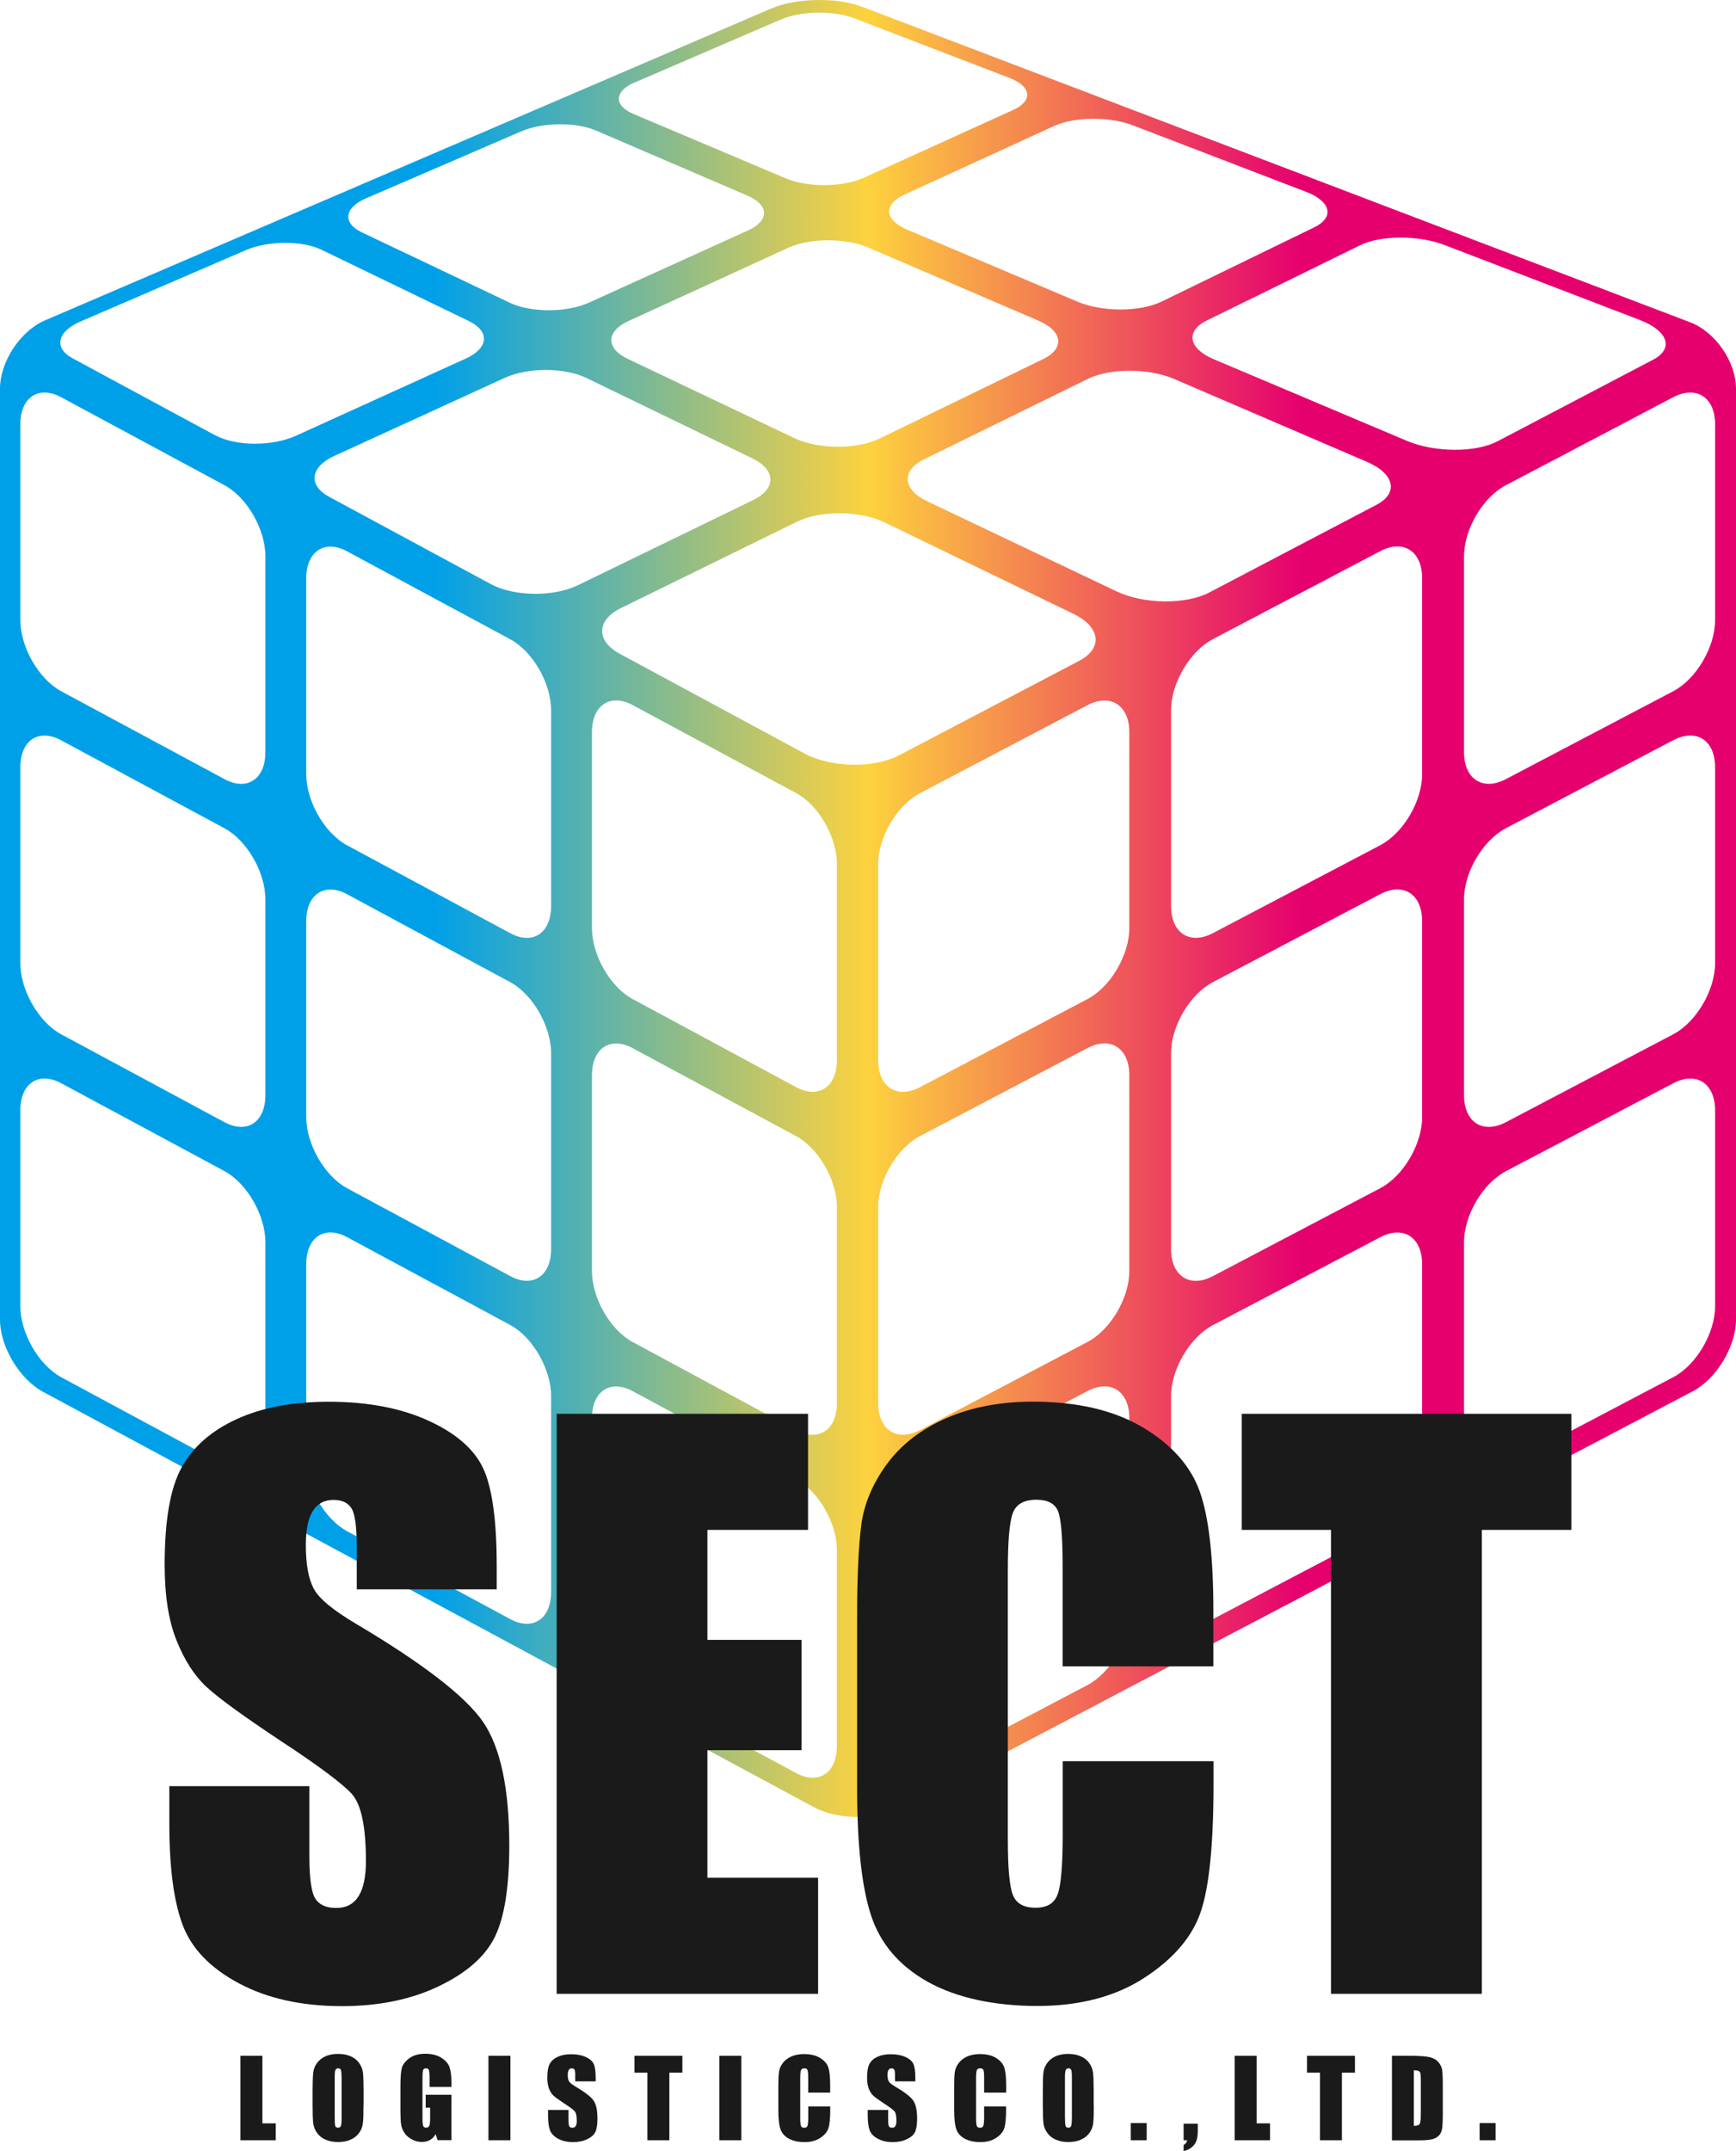 <?xml version="1.0" encoding="UTF-8"?> <svg xmlns="http://www.w3.org/2000/svg" width="180" height="223" viewBox="0 0 180 223" fill="none"><path d="M175.254 33.412L89.362 0.692C86.751 -0.301 82.514 -0.217 79.945 0.892L4.662 33.212C2.094 34.321 0 37.499 0 40.293V136.803C0 139.589 2.01 142.967 4.471 144.285L84.416 187.356C86.868 188.674 90.913 188.699 93.382 187.398L175.504 144.235C177.982 142.942 180 139.581 180 136.795V40.301C180 37.507 177.865 34.413 175.254 33.412ZM117.42 12.977L135.436 19.892C138.005 20.884 138.397 22.536 136.262 23.57L120.431 31.269C118.204 32.353 114.284 32.353 111.748 31.285L94.033 23.795C91.689 22.803 91.572 21.176 93.757 20.184L109.296 13.061C111.39 12.102 115.035 12.06 117.42 12.977ZM108.145 37.232L91.214 45.456C88.837 46.615 84.833 46.59 82.356 45.414L65.066 37.191C62.78 36.098 62.839 34.346 65.166 33.279L81.73 25.689C83.966 24.663 87.669 24.646 90.013 25.655L107.678 33.245C110.205 34.33 110.43 36.123 108.153 37.232H108.145ZM65.799 8.557L80.971 2.018C83.023 1.134 86.418 1.075 88.561 1.893L104.659 8.073C106.952 8.949 107.144 10.45 105.051 11.401L89.562 18.432C87.394 19.416 83.749 19.45 81.497 18.499L65.708 11.826C63.614 10.942 63.664 9.474 65.791 8.549L65.799 8.557ZM37.95 20.559L54.064 13.611C56.241 12.677 59.703 12.636 61.788 13.528L77.51 20.284C79.762 21.251 79.795 22.869 77.577 23.879L61.079 31.369C58.768 32.42 55.057 32.428 52.863 31.385L37.516 24.087C35.481 23.12 35.69 21.535 37.95 20.559ZM27.516 149.089C27.516 151.875 25.614 153.134 23.279 151.891L6.339 142.767C4.02 141.507 2.11 138.204 2.11 135.41V115.092C2.11 112.298 4.012 111.039 6.339 112.29L23.279 121.406C25.606 122.666 27.516 125.977 27.516 128.763V149.081V149.089ZM27.516 113.533C27.516 116.327 25.614 117.586 23.279 116.335L6.339 107.219C4.02 105.968 2.11 102.656 2.11 99.854V79.536C2.11 76.742 4.012 75.483 6.339 76.742L23.279 85.867C25.606 87.118 27.516 90.429 27.516 93.223V113.541V113.533ZM27.516 77.976C27.516 80.77 25.614 82.03 23.279 80.77L6.339 71.654C4.02 70.403 2.11 67.083 2.11 64.298V43.98C2.11 41.186 4.012 39.926 6.339 41.177L23.279 50.302C25.606 51.553 27.516 54.864 27.516 57.658V77.976ZM22.32 45.131L7.507 37.132C5.547 36.073 5.93 34.363 8.349 33.329L25.489 25.931C27.799 24.938 31.328 24.921 33.346 25.897L48.626 33.287C50.803 34.346 50.678 36.09 48.309 37.165L30.702 45.164C28.233 46.29 24.447 46.273 22.328 45.122L22.32 45.131ZM57.142 165.045C57.142 167.839 55.232 169.098 52.913 167.847L35.982 158.731C33.655 157.471 31.753 154.16 31.753 151.366V131.048C31.753 128.254 33.655 126.994 35.982 128.246L52.913 137.362C55.24 138.621 57.142 141.933 57.142 144.727V165.036V165.045ZM57.142 129.488C57.142 132.282 55.232 133.542 52.913 132.291L35.982 123.174C33.655 121.915 31.753 118.604 31.753 115.818V95.5C31.753 92.706 33.655 91.447 35.982 92.698L52.913 101.822C55.24 103.082 57.142 106.393 57.142 109.179V129.497V129.488ZM57.142 93.94C57.142 96.734 55.232 97.994 52.913 96.743L35.982 87.626C33.655 86.375 31.753 83.064 31.753 80.27V59.952C31.753 57.158 33.655 55.899 35.982 57.15L52.913 66.274C55.24 67.525 57.142 70.837 57.142 73.631V93.949V93.94ZM50.878 60.544L34.13 51.503C31.911 50.31 32.162 48.409 34.656 47.266L52.346 39.167C54.723 38.075 58.51 38.083 60.787 39.175L78.01 47.516C80.471 48.709 80.521 50.661 78.077 51.845L59.936 60.661C57.384 61.904 53.297 61.846 50.895 60.553L50.878 60.544ZM86.776 181C86.776 183.803 84.866 185.062 82.548 183.803L65.608 174.686C63.272 173.427 61.379 170.116 61.379 167.33V147.012C61.379 144.226 63.272 142.958 65.608 144.218L82.548 153.334C84.875 154.594 86.776 157.905 86.776 160.691V181.009V181ZM86.776 145.452C86.776 148.246 84.866 149.506 82.548 148.255L65.608 139.13C63.272 137.879 61.379 134.568 61.379 131.774V111.464C61.379 108.67 63.272 107.411 65.608 108.662L82.548 117.778C84.875 119.037 86.776 122.34 86.776 125.134V145.452ZM86.776 109.896C86.776 112.69 84.866 113.95 82.548 112.699L65.608 103.574C63.272 102.323 61.379 99.011 61.379 96.217V75.9C61.379 73.105 63.272 71.846 65.608 73.097L82.548 82.213C84.875 83.465 86.776 86.776 86.776 89.57V109.888V109.896ZM83.398 78.101L64.281 67.784C61.763 66.433 61.838 64.289 64.398 63.03L82.631 54.089C85.083 52.888 89.162 52.921 91.739 54.164L111.306 63.639C114.109 64.998 114.392 67.192 111.89 68.51L93.215 78.302C90.588 79.678 86.151 79.586 83.407 78.11L83.398 78.101ZM117.095 167.33C117.095 170.116 115.135 173.435 112.749 174.686L95.401 183.803C93.015 185.062 91.055 183.803 91.055 181V160.682C91.055 157.888 93.007 154.577 95.401 153.326L112.749 144.21C115.135 142.95 117.095 144.21 117.095 147.004V167.322V167.33ZM117.095 131.765C117.095 134.568 115.135 137.871 112.749 139.122L95.401 148.246C93.015 149.498 91.055 148.246 91.055 145.444V125.126C91.055 122.332 93.007 119.021 95.401 117.77L112.749 108.653C115.135 107.402 117.095 108.653 117.095 111.456V131.765ZM117.095 96.217C117.095 99.011 115.135 102.323 112.749 103.574L95.401 112.699C93.015 113.95 91.055 112.699 91.055 109.896V89.578C91.055 86.784 93.007 83.473 95.401 82.222L112.749 73.105C115.135 71.854 117.095 73.105 117.095 75.908V96.226V96.217ZM115.785 61.312L96.151 51.97C93.566 50.744 93.432 48.776 95.826 47.608L112.816 39.267C115.101 38.15 119.096 38.15 121.74 39.284L141.716 47.867C144.586 49.101 145.053 51.103 142.726 52.329L125.385 61.42C122.941 62.696 118.604 62.646 115.794 61.312H115.785ZM147.455 151.366C147.455 154.16 145.503 157.471 143.118 158.731L125.761 167.847C123.375 169.098 121.423 167.847 121.423 165.045V144.735C121.423 141.941 123.375 138.63 125.761 137.37L143.118 128.254C145.503 127.003 147.455 128.254 147.455 131.056V151.374V151.366ZM147.455 115.818C147.455 118.612 145.503 121.923 143.118 123.174L125.761 132.291C123.375 133.55 121.423 132.291 121.423 129.488V109.17C121.423 106.376 123.375 103.065 125.761 101.814L143.118 92.689C145.503 91.438 147.455 92.689 147.455 95.492V115.81V115.818ZM147.455 80.262C147.455 83.056 145.503 86.367 143.118 87.618L125.761 96.734C123.375 97.986 121.423 96.734 121.423 93.932V73.614C121.423 70.82 123.375 67.509 125.761 66.258L143.118 57.133C145.503 55.882 147.455 57.133 147.455 59.935V80.253V80.262ZM145.887 45.706L125.852 37.24C123.208 36.123 122.9 34.321 125.135 33.22L141.016 25.43C143.151 24.379 147.063 24.363 149.748 25.388L170.05 33.179C172.952 34.296 173.586 36.139 171.417 37.282L155.27 45.748C153.001 46.941 148.764 46.916 145.887 45.706ZM177.831 135.41C177.831 138.204 175.88 141.507 173.494 142.767L156.137 151.891C153.752 153.142 151.8 151.883 151.8 149.089V128.771C151.8 125.977 153.752 122.666 156.137 121.415L173.494 112.298C175.88 111.039 177.831 112.298 177.831 115.101V135.419V135.41ZM177.831 99.854C177.831 102.648 175.88 105.959 173.494 107.219L156.137 116.335C153.752 117.586 151.8 116.335 151.8 113.533V93.215C151.8 90.421 153.752 87.109 156.137 85.858L173.494 76.734C175.88 75.483 177.831 76.734 177.831 79.528V99.846V99.854ZM177.831 64.298C177.831 67.083 175.88 70.403 173.494 71.654L156.137 80.77C153.752 82.022 151.8 80.77 151.8 77.976V57.658C151.8 54.856 153.752 51.553 156.137 50.302L173.494 41.177C175.88 39.926 177.831 41.177 177.831 43.98V64.298Z" fill="url(#paint0_linear_7_75)"></path><path d="M51.512 164.761H36.991V160.307C36.991 158.231 36.799 156.904 36.432 156.337C36.057 155.77 35.44 155.487 34.572 155.487C33.63 155.487 32.921 155.87 32.437 156.638C31.953 157.405 31.711 158.573 31.711 160.132C31.711 162.142 31.978 163.652 32.52 164.67C33.038 165.687 34.514 166.913 36.941 168.348C43.897 172.477 48.284 175.871 50.094 178.515C51.904 181.167 52.805 185.438 52.805 191.326C52.805 195.614 52.304 198.766 51.304 200.801C50.303 202.828 48.368 204.53 45.49 205.906C42.621 207.282 39.276 207.966 35.465 207.966C31.278 207.966 27.708 207.174 24.747 205.589C21.786 204.004 19.851 201.986 18.933 199.534C18.016 197.081 17.557 193.603 17.557 189.099V185.163H32.078V192.477C32.078 194.729 32.287 196.181 32.696 196.823C33.104 197.465 33.822 197.79 34.864 197.79C35.907 197.79 36.674 197.382 37.183 196.564C37.692 195.747 37.942 194.538 37.942 192.928C37.942 189.391 37.458 187.073 36.491 185.98C35.498 184.896 33.063 183.069 29.176 180.517C25.289 177.94 22.712 176.071 21.452 174.912C20.185 173.753 19.142 172.143 18.316 170.083C17.482 168.031 17.073 165.404 17.073 162.209C17.073 157.605 17.657 154.235 18.842 152.109C20.018 149.982 21.919 148.314 24.547 147.113C27.174 145.911 30.343 145.311 34.055 145.311C38.117 145.311 41.578 145.97 44.431 147.279C47.292 148.589 49.185 150.24 50.111 152.242C51.037 154.235 51.504 157.622 51.504 162.401V164.778L51.512 164.761Z" fill="#1A1A1A"></path><path d="M57.709 146.562H83.782V158.597H73.348V169.999H83.115V181.434H73.348V194.654H84.825V206.69H57.718V146.562H57.709Z" fill="#1A1A1A"></path><path d="M125.819 172.743H110.18V162.292C110.18 159.256 110.013 157.355 109.68 156.604C109.346 155.853 108.612 155.47 107.47 155.47C106.185 155.47 105.359 155.928 105.017 156.846C104.667 157.763 104.5 159.74 104.5 162.784V190.709C104.5 193.628 104.667 195.538 105.017 196.431C105.368 197.323 106.143 197.765 107.361 197.765C108.579 197.765 109.288 197.323 109.646 196.422C110.005 195.53 110.189 193.428 110.189 190.133V182.577H125.827V184.92C125.827 191.143 125.385 195.563 124.51 198.165C123.634 200.768 121.69 203.053 118.679 205.013C115.677 206.973 111.965 207.949 107.553 207.949C103.141 207.949 99.196 207.115 96.226 205.464C93.257 203.804 91.289 201.51 90.321 198.574C89.354 195.638 88.87 191.226 88.87 185.338V167.772C88.87 163.443 89.02 160.19 89.312 158.022C89.612 155.853 90.496 153.768 91.964 151.766C93.432 149.765 95.476 148.18 98.086 147.029C100.697 145.878 103.7 145.302 107.094 145.302C111.698 145.302 115.502 146.195 118.496 147.971C121.49 149.756 123.459 151.975 124.401 154.627C125.344 157.28 125.811 161.416 125.811 167.03V172.743H125.819Z" fill="#1A1A1A"></path><path d="M162.927 146.562V158.597H153.644V206.69H138.005V158.597H128.755V146.562H162.919H162.927Z" fill="#1A1A1A"></path><path d="M27.207 213.112V220.118H28.592V221.87H24.93V213.112H27.207Z" fill="#1A1A1A"></path><path d="M37.691 218.242C37.691 219.117 37.675 219.743 37.625 220.11C37.583 220.477 37.458 220.81 37.233 221.111C37.016 221.411 36.724 221.645 36.349 221.811C35.973 221.978 35.548 222.053 35.047 222.053C34.58 222.053 34.155 221.978 33.788 221.82C33.413 221.67 33.112 221.436 32.887 221.127C32.662 220.819 32.529 220.485 32.479 220.127C32.437 219.768 32.412 219.134 32.412 218.233V216.732C32.412 215.856 32.437 215.231 32.479 214.864C32.52 214.497 32.645 214.163 32.871 213.863C33.087 213.562 33.388 213.329 33.755 213.162C34.13 212.995 34.555 212.92 35.056 212.92C35.556 212.92 35.948 212.995 36.324 213.154C36.699 213.304 36.999 213.537 37.224 213.846C37.45 214.155 37.591 214.488 37.633 214.847C37.675 215.206 37.7 215.839 37.7 216.74V218.242H37.691ZM35.414 215.364C35.414 214.955 35.389 214.697 35.348 214.58C35.298 214.472 35.214 214.413 35.072 214.413C34.956 214.413 34.864 214.455 34.797 214.547C34.731 214.638 34.706 214.914 34.706 215.364V219.451C34.706 219.96 34.722 220.277 34.764 220.393C34.806 220.51 34.906 220.569 35.056 220.569C35.206 220.569 35.314 220.502 35.356 220.36C35.398 220.218 35.423 219.893 35.423 219.376V215.347L35.414 215.364Z" fill="#1A1A1A"></path><path d="M46.817 216.34H44.54V215.547C44.54 215.047 44.515 214.73 44.473 214.605C44.431 214.48 44.331 214.413 44.164 214.413C44.023 214.413 43.931 214.463 43.881 214.572C43.831 214.68 43.806 214.955 43.806 215.406V219.609C43.806 220.001 43.831 220.26 43.881 220.385C43.931 220.51 44.031 220.568 44.181 220.568C44.348 220.568 44.456 220.493 44.515 220.36C44.573 220.218 44.598 219.943 44.598 219.534V218.492H44.139V217.157H46.808V221.861H45.374L45.165 221.236C45.015 221.511 44.815 221.711 44.581 221.845C44.339 221.978 44.064 222.045 43.747 222.045C43.364 222.045 43.005 221.953 42.671 221.761C42.338 221.578 42.079 221.344 41.912 221.069C41.737 220.794 41.629 220.51 41.587 220.21C41.545 219.91 41.52 219.459 41.52 218.85V216.248C41.52 215.414 41.562 214.805 41.654 214.421C41.745 214.038 42.004 213.696 42.429 213.379C42.855 213.062 43.405 212.903 44.089 212.903C44.773 212.903 45.307 213.037 45.749 213.312C46.191 213.587 46.475 213.913 46.608 214.288C46.742 214.663 46.808 215.214 46.808 215.931V216.306L46.817 216.34Z" fill="#1A1A1A"></path><path d="M52.922 213.112V221.87H50.645V213.112H52.922Z" fill="#1A1A1A"></path><path d="M61.763 215.764H59.644V215.114C59.644 214.813 59.619 214.621 59.561 214.538C59.511 214.455 59.419 214.413 59.286 214.413C59.152 214.413 59.044 214.471 58.977 214.58C58.902 214.697 58.868 214.863 58.868 215.089C58.868 215.381 58.91 215.597 58.994 215.747C59.069 215.898 59.286 216.073 59.636 216.281C60.645 216.882 61.287 217.374 61.554 217.766C61.821 218.15 61.946 218.775 61.946 219.634C61.946 220.26 61.871 220.719 61.729 221.019C61.588 221.311 61.304 221.561 60.887 221.761C60.47 221.961 59.978 222.061 59.427 222.061C58.819 222.061 58.301 221.945 57.868 221.711C57.442 221.478 57.159 221.186 57.025 220.827C56.892 220.468 56.825 219.96 56.825 219.309V218.733H58.944V219.801C58.944 220.126 58.977 220.343 59.035 220.435C59.094 220.527 59.202 220.577 59.352 220.577C59.502 220.577 59.619 220.518 59.694 220.402C59.769 220.285 59.803 220.11 59.803 219.868C59.803 219.351 59.728 219.017 59.586 218.859C59.444 218.7 59.085 218.433 58.518 218.066C57.951 217.691 57.576 217.416 57.392 217.249C57.209 217.082 57.059 216.848 56.934 216.548C56.817 216.248 56.75 215.864 56.75 215.406C56.75 214.73 56.833 214.246 57.009 213.938C57.175 213.629 57.459 213.387 57.843 213.212C58.226 213.037 58.685 212.953 59.227 212.953C59.819 212.953 60.32 213.053 60.737 213.237C61.154 213.429 61.429 213.671 61.563 213.963C61.696 214.255 61.763 214.747 61.763 215.439V215.781V215.764Z" fill="#1A1A1A"></path><path d="M70.754 213.112V214.863H69.403V221.87H67.126V214.863H65.783V213.112H70.762H70.754Z" fill="#1A1A1A"></path><path d="M76.868 213.112V221.87H74.591V213.112H76.868Z" fill="#1A1A1A"></path><path d="M86.076 216.932H83.799V215.406C83.799 214.963 83.774 214.688 83.724 214.58C83.674 214.471 83.565 214.413 83.407 214.413C83.215 214.413 83.098 214.48 83.048 214.613C82.998 214.747 82.973 215.039 82.973 215.481V219.551C82.973 219.976 82.998 220.251 83.048 220.385C83.098 220.518 83.215 220.577 83.39 220.577C83.565 220.577 83.674 220.51 83.724 220.385C83.774 220.251 83.807 219.951 83.807 219.467V218.366H86.084V218.708C86.084 219.618 86.017 220.26 85.892 220.635C85.767 221.01 85.484 221.344 85.041 221.636C84.599 221.92 84.066 222.061 83.423 222.061C82.781 222.061 82.206 221.936 81.772 221.694C81.338 221.453 81.055 221.119 80.913 220.694C80.771 220.268 80.704 219.626 80.704 218.767V216.206C80.704 215.572 80.729 215.105 80.771 214.788C80.813 214.471 80.938 214.171 81.155 213.879C81.372 213.587 81.663 213.362 82.047 213.187C82.431 213.02 82.865 212.937 83.357 212.937C84.024 212.937 84.583 213.062 85.016 213.329C85.45 213.587 85.742 213.913 85.876 214.296C86.009 214.68 86.076 215.289 86.076 216.106V216.94V216.932Z" fill="#1A1A1A"></path><path d="M94.917 215.764H92.799V215.114C92.799 214.813 92.773 214.621 92.715 214.538C92.657 214.455 92.573 214.413 92.44 214.413C92.306 214.413 92.198 214.471 92.131 214.58C92.056 214.697 92.023 214.863 92.023 215.089C92.023 215.381 92.064 215.597 92.14 215.747C92.215 215.898 92.431 216.073 92.782 216.281C93.799 216.882 94.433 217.374 94.7 217.766C94.959 218.15 95.092 218.775 95.092 219.634C95.092 220.26 95.017 220.719 94.875 221.019C94.734 221.311 94.45 221.561 94.033 221.761C93.616 221.961 93.132 222.061 92.573 222.061C91.964 222.061 91.447 221.945 91.014 221.711C90.588 221.478 90.296 221.186 90.171 220.827C90.038 220.468 89.971 219.96 89.971 219.309V218.733H92.09V219.801C92.09 220.126 92.123 220.343 92.181 220.435C92.24 220.527 92.348 220.577 92.498 220.577C92.648 220.577 92.765 220.518 92.84 220.402C92.915 220.285 92.949 220.11 92.949 219.868C92.949 219.351 92.882 219.017 92.74 218.859C92.598 218.7 92.24 218.433 91.672 218.066C91.105 217.691 90.73 217.416 90.546 217.249C90.363 217.082 90.213 216.848 90.088 216.548C89.971 216.248 89.904 215.864 89.904 215.406C89.904 214.73 89.988 214.246 90.163 213.938C90.33 213.629 90.605 213.387 90.989 213.212C91.372 213.037 91.831 212.953 92.373 212.953C92.965 212.953 93.474 213.053 93.883 213.237C94.3 213.429 94.575 213.671 94.709 213.963C94.842 214.255 94.909 214.747 94.909 215.439V215.781L94.917 215.764Z" fill="#1A1A1A"></path><path d="M104.317 216.932H102.04V215.406C102.04 214.963 102.015 214.688 101.965 214.58C101.915 214.471 101.806 214.413 101.639 214.413C101.456 214.413 101.331 214.48 101.281 214.613C101.231 214.747 101.206 215.039 101.206 215.481V219.551C101.206 219.976 101.231 220.251 101.281 220.385C101.331 220.518 101.448 220.577 101.623 220.577C101.798 220.577 101.898 220.51 101.956 220.385C102.006 220.251 102.04 219.951 102.04 219.467V218.366H104.317V218.708C104.317 219.618 104.25 220.26 104.125 220.635C104 221.01 103.716 221.344 103.274 221.636C102.84 221.92 102.298 222.061 101.656 222.061C101.014 222.061 100.438 221.936 100.005 221.694C99.571 221.453 99.287 221.119 99.145 220.694C99.004 220.268 98.937 219.626 98.937 218.767V216.206C98.937 215.572 98.954 215.105 99.004 214.788C99.045 214.471 99.179 214.171 99.396 213.879C99.613 213.587 99.904 213.362 100.288 213.187C100.672 213.02 101.106 212.937 101.598 212.937C102.265 212.937 102.824 213.062 103.257 213.329C103.691 213.587 103.983 213.913 104.117 214.296C104.25 214.68 104.325 215.289 104.325 216.106V216.94L104.317 216.932Z" fill="#1A1A1A"></path><path d="M113.416 218.242C113.416 219.117 113.391 219.743 113.35 220.11C113.308 220.477 113.175 220.81 112.958 221.111C112.741 221.411 112.449 221.645 112.074 221.811C111.698 221.978 111.265 222.053 110.772 222.053C110.28 222.053 109.88 221.978 109.505 221.82C109.129 221.67 108.829 221.436 108.604 221.127C108.379 220.819 108.237 220.485 108.195 220.127C108.153 219.768 108.128 219.134 108.128 218.233V216.732C108.128 215.856 108.145 215.231 108.187 214.864C108.229 214.497 108.362 214.163 108.579 213.863C108.796 213.562 109.088 213.329 109.463 213.162C109.838 212.995 110.264 212.92 110.764 212.92C111.231 212.92 111.657 212.995 112.024 213.154C112.399 213.304 112.699 213.537 112.924 213.846C113.15 214.155 113.283 214.488 113.333 214.847C113.375 215.206 113.4 215.839 113.4 216.74V218.242H113.416ZM111.139 215.364C111.139 214.955 111.114 214.697 111.073 214.58C111.023 214.472 110.931 214.413 110.797 214.413C110.681 214.413 110.589 214.455 110.522 214.547C110.455 214.638 110.422 214.914 110.422 215.364V219.451C110.422 219.96 110.447 220.277 110.489 220.393C110.531 220.51 110.631 220.569 110.781 220.569C110.931 220.569 111.031 220.502 111.073 220.36C111.114 220.218 111.139 219.893 111.139 219.376V215.347V215.364Z" fill="#1A1A1A"></path><path d="M118.896 220.085V221.87H117.245V220.085H118.896Z" fill="#1A1A1A"></path><path d="M124.193 220.16V220.944C124.193 221.352 124.143 221.694 124.042 221.953C123.942 222.212 123.776 222.437 123.542 222.62C123.3 222.804 123.033 222.929 122.725 222.987V222.362C122.941 222.237 123.067 222.078 123.092 221.87H122.725V220.151H124.193V220.16Z" fill="#1A1A1A"></path><path d="M130.298 213.112V220.118H131.683V221.87H128.021V213.112H130.298Z" fill="#1A1A1A"></path><path d="M140.491 213.112V214.863H139.139V221.87H136.862V214.863H135.52V213.112H140.499H140.491Z" fill="#1A1A1A"></path><path d="M144.318 213.112H146.02C147.121 213.112 147.863 213.162 148.255 213.262C148.647 213.362 148.939 213.529 149.139 213.763C149.339 213.996 149.465 214.255 149.523 214.53C149.573 214.813 149.598 215.364 149.598 216.198V219.267C149.598 220.051 149.556 220.577 149.49 220.844C149.415 221.111 149.289 221.319 149.098 221.469C148.914 221.619 148.689 221.728 148.414 221.786C148.147 221.845 147.738 221.878 147.196 221.878H144.327V213.12L144.318 213.112ZM146.595 214.613V220.377C146.921 220.377 147.129 220.31 147.204 220.177C147.279 220.043 147.321 219.684 147.321 219.101V215.698C147.321 215.297 147.304 215.047 147.279 214.939C147.254 214.83 147.196 214.747 147.104 214.697C147.012 214.647 146.846 214.622 146.595 214.622V214.613Z" fill="#1A1A1A"></path><path d="M155.07 220.085V221.87H153.418V220.085H155.07Z" fill="#1A1A1A"></path><defs><linearGradient id="paint0_linear_7_75" x1="0" y1="94.182" x2="180" y2="94.182" gradientUnits="userSpaceOnUse"><stop offset="0.25" stop-color="#00A0E9"></stop><stop offset="0.5" stop-color="#FDD23E"></stop><stop offset="0.75" stop-color="#E5006E"></stop></linearGradient></defs></svg> 
